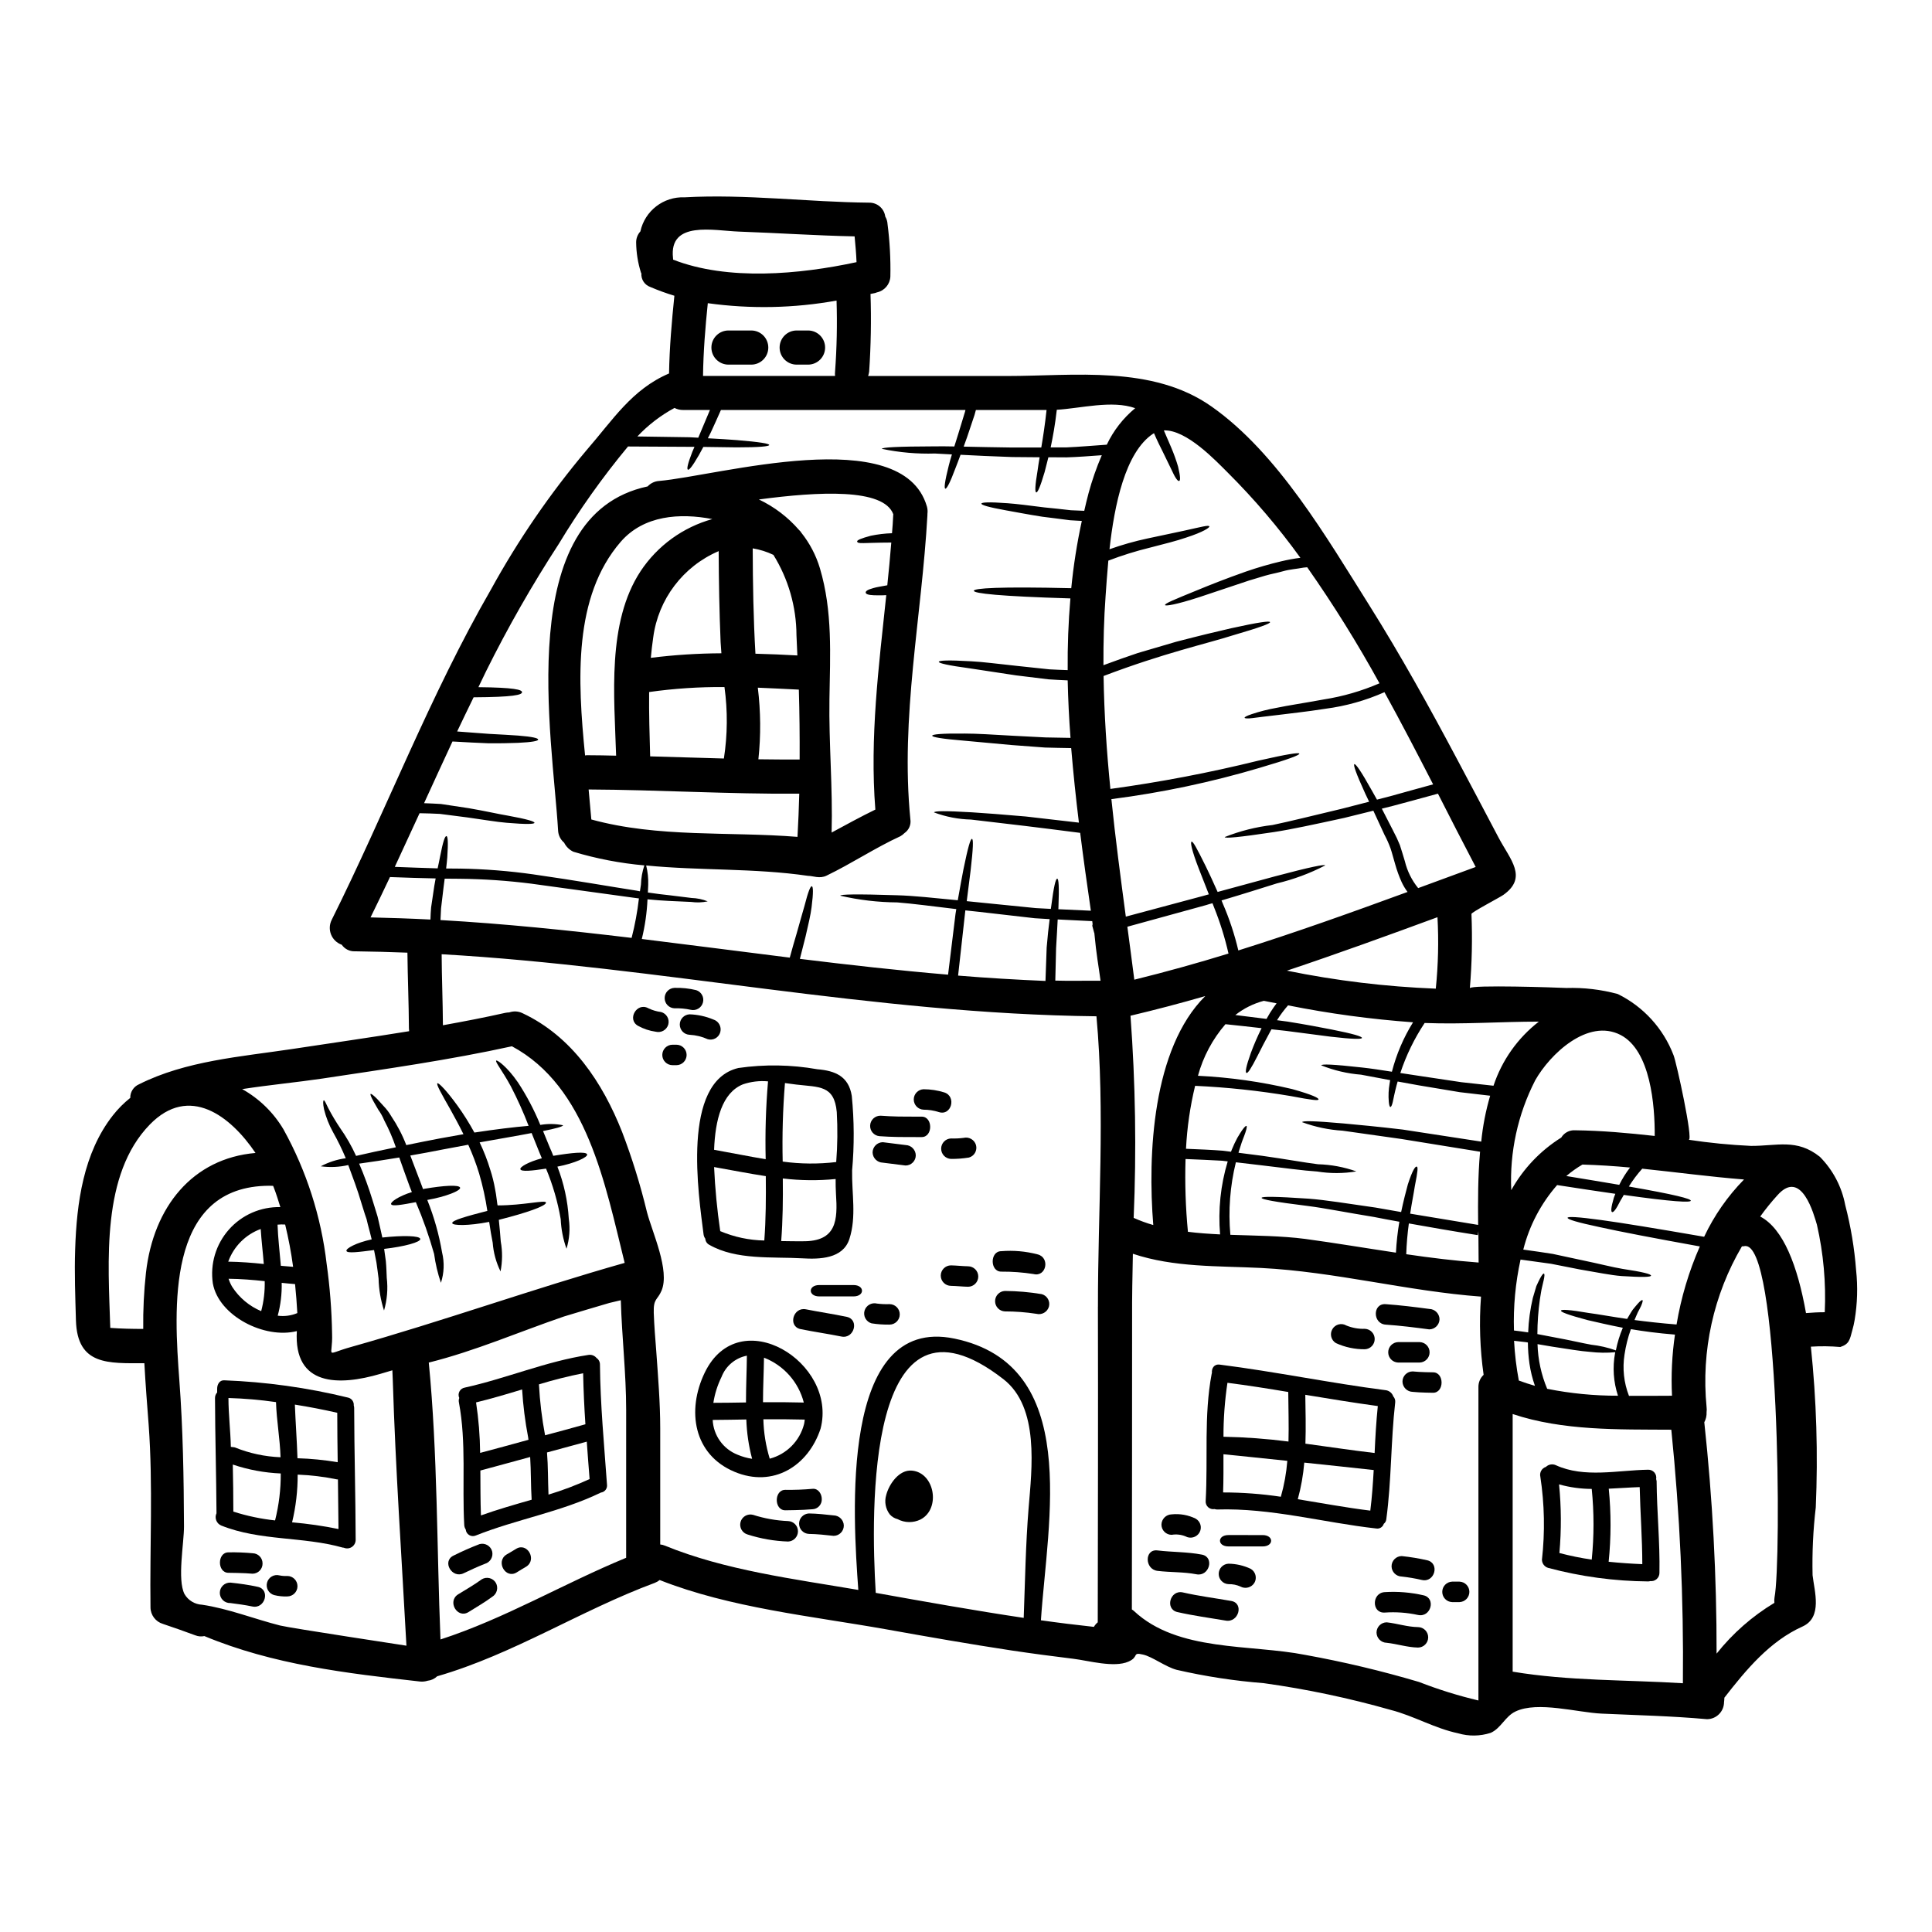 <?xml version="1.0" encoding="UTF-8"?>
<!-- Uploaded to: ICON Repo, www.svgrepo.com, Generator: ICON Repo Mixer Tools -->
<svg fill="#000000" width="800px" height="800px" version="1.1" viewBox="144 144 512 512" xmlns="http://www.w3.org/2000/svg">
 <g>
  <path d="m635.89 480.64c0.473 4.394 0.34 8.832-0.395 13.191-0.141 0.863-0.332 1.719-0.574 2.559-0.719 2.754-0.871 3.793-3.219 4.578-2.594-0.223-5.203-0.254-7.801-0.09 1.484 14.152 1.918 28.398 1.297 42.613-0.699 5.957-0.984 11.953-0.844 17.949 0.48 4.305 2.707 11.172-2.68 13.609-8.66 3.887-14.906 11.414-20.691 18.852-0.027 0.395-0.027 0.789-0.09 1.18l-0.004 0.004c-0.012 2.488-2.023 4.504-4.512 4.519-9.305-0.844-18.613-1.055-27.918-1.477-6.324-0.273-16.957-3.375-22.828-0.57-2.754 1.297-3.82 4.426-6.566 5.66-2.809 0.914-5.828 0.957-8.66 0.121-6.172-1.297-11.715-4.609-17.797-6.176-11.047-3.144-22.297-5.519-33.672-7.102-7.785-0.609-15.516-1.793-23.125-3.543-2.953-0.789-6.441-3.496-8.914-4.039-2.981-0.691-0.934 0.602-3.852 1.871-3.824 1.684-10.629-0.273-14.562-0.75-5.453-0.664-10.902-1.387-16.355-2.199-11.145-1.688-22.285-3.644-33.398-5.633-19.68-3.492-41.23-5.66-59.902-13.039l-0.004-0.004c-0.387 0.316-0.824 0.57-1.293 0.75-19.68 7.289-37.391 18.895-57.672 24.758-0.688 0.664-1.578 1.078-2.531 1.18-0.633 0.203-1.301 0.273-1.965 0.215-19.605-2.199-38.965-4.461-57.191-12.047v-0.004c-0.789 0.172-1.609 0.109-2.363-0.18-2.863-1.051-5.723-2.078-8.617-3.039h0.004c-1.945-0.566-3.289-2.344-3.312-4.367-0.211-16.082 0.691-32.316-0.484-48.367-0.422-5.453-0.844-10.902-1.141-16.355-9.516 0-17.77 0.633-18.133-11.32-0.176-6.266-0.422-12.559-0.207-18.852 0.395-12.289 2.168-25.539 9.996-35.508 1.348-1.719 2.898-3.277 4.609-4.637-0.035-1.547 0.867-2.965 2.285-3.586 12.438-6.262 26.984-7.316 40.598-9.363 10.332-1.574 20.691-3.043 31.02-4.723-0.035-0.27-0.055-0.539-0.059-0.812-0.031-6.691-0.332-13.344-0.395-20-4.637-0.18-9.273-0.301-13.941-0.363v0.004c-1.375 0.051-2.684-0.609-3.465-1.742-1.281-0.445-2.309-1.422-2.82-2.68-0.512-1.254-0.461-2.672 0.145-3.887 14.457-29 26.047-59.535 42.254-87.637 7.199-13.09 15.672-25.434 25.297-36.859 6.926-7.949 11.984-16.113 21.863-20.328 0.117-6.894 0.719-13.777 1.414-20.598-2.172-0.652-4.301-1.43-6.383-2.324-1.504-0.527-2.469-1.992-2.363-3.582-0.027-0.09-0.09-0.148-0.117-0.238-0.812-2.586-1.238-5.273-1.27-7.984-0.008-1.078 0.391-2.121 1.121-2.918 1.188-5.461 6.129-9.27 11.711-9.035 16.262-0.906 32.645 1.262 48.91 1.414 2.152-0.035 3.988 1.543 4.273 3.676 0.355 0.598 0.562 1.273 0.602 1.969 0.598 4.625 0.852 9.285 0.754 13.945-0.094 2.035-1.551 3.754-3.543 4.184-0.18 0.059-0.336 0.121-0.516 0.18-0.395 0.09-0.812 0.148-1.203 0.238v0.004c0.227 6.867 0.105 13.742-0.359 20.602-0.059 0.387-0.148 0.77-0.273 1.141h36.859c17.676 0 38.52-2.949 54.18 8.105 17.555 12.355 30.543 34.82 41.742 52.602 8.344 13.281 15.934 26.984 23.281 40.809 3.703 6.894 7.316 13.852 10.992 20.777 3.102 5.871 7.871 10.57 1.262 15.242-0.996 0.691-8.43 4.578-8.43 5.027h0.004c0.266 6.562 0.125 13.137-0.426 19.68 0.121-0.961 23.402-0.18 25.586-0.059 4.59-0.141 9.18 0.398 13.613 1.598 6.789 3.34 12.066 9.121 14.773 16.188 0.75 1.777 5.297 22.559 4.035 22.434l-0.004 0.004c5.473 0.828 10.98 1.367 16.504 1.625 6.926 0.027 12.133-1.988 18.219 2.863l0.004-0.004c3.488 3.504 5.84 7.977 6.754 12.832 1.473 5.66 2.438 11.438 2.879 17.27zm-8.309 11.117v-0.004c0.355-7.789-0.344-15.59-2.078-23.191-0.754-2.5-4.039-15.027-10.449-7.828-1.637 1.797-3.164 3.688-4.578 5.66 6.113 3.191 9.906 13.07 12.133 25.586 1.66-0.137 3.316-0.227 4.973-0.227zm-13.312 75.57c1.867-9.426 1.414-94.957-7.981-93.086v-0.004c-0.219 0.047-0.441 0.07-0.66 0.059-7.543 12.852-10.824 27.758-9.367 42.586 0.059 0.449 0.059 0.902 0 1.352 0.047 0.934-0.16 1.859-0.605 2.684 2.199 20.363 3.285 40.832 3.258 61.312 4.262-5.367 9.453-9.926 15.324-13.461-0.062-0.484-0.055-0.973 0.031-1.457zm-18.652-95.57c2.648-5.617 6.219-10.75 10.57-15.18-9.055-0.723-17.977-1.93-26.98-2.863v0.004c-1.32 1.465-2.504 3.047-3.543 4.723 12.258 2.141 16.504 3.254 16.414 3.766s-4.699 0.301-17.766-1.539c-0.305 0.574-0.602 1.086-0.875 1.508-1.145 2.316-1.84 3.148-2.199 3.043-0.363-0.105-0.332-1.145 0.453-3.824 0.121-0.301 0.238-0.66 0.395-1.023-4.277-0.602-9.398-1.387-15.422-2.316l-0.004-0.004c-4.301 4.91-7.379 10.773-8.973 17.105 2.801 0.395 5.453 0.75 7.828 1.145 2.832 0.602 5.391 1.18 7.68 1.652 4.578 0.938 8.105 1.871 10.812 2.316 5.453 0.816 7.531 1.387 7.531 1.777 0 0.395-2.137 0.48-7.801 0.121-2.828-0.211-6.41-0.965-11.051-1.746-2.285-0.453-4.816-0.965-7.648-1.508-2.473-0.332-5.18-0.719-8.074-1.113l-0.004 0.004c-1.355 6.168-1.941 12.48-1.742 18.793 1.262 0.152 2.5 0.305 3.641 0.484 0.043-0.008 0.086 0.004 0.121 0.031 0.113-3.078 0.527-6.133 1.234-9.129 0.359-1.23 0.691-2.258 0.934-3.148 0.363-0.844 0.719-1.504 0.965-2.016 0.539-0.996 0.875-1.387 1.055-1.297 0.18 0.09 0.176 0.602-0.062 1.684-0.117 0.543-0.273 1.203-0.48 2.051s-0.332 1.898-0.543 3.102v0.004c-0.43 3.043-0.648 6.109-0.66 9.18 1.574 0.305 3.07 0.574 4.426 0.848 4.156 0.75 7.379 1.535 9.84 1.969h-0.004c2.231 0.246 4.426 0.75 6.539 1.504 0.402-2.055 1.02-4.062 1.84-5.992-3.891-0.75-6.992-1.508-9.398-2.047-5.18-1.387-7.086-2.141-6.988-2.5 0.098-0.359 2.137-0.273 7.379 0.629 2.559 0.332 5.902 0.965 10.148 1.574 0.574-0.965 1.055-1.84 1.508-2.469 0.543-0.664 0.965-1.18 1.324-1.574 0.691-0.789 1.086-1.023 1.234-0.934 0.148 0.09 0.031 0.602-0.363 1.535-0.207 0.453-0.512 1.023-0.875 1.715-0.27 0.57-0.539 1.262-0.871 2.019 3.219 0.422 6.894 0.844 11.145 1.18v0.008c1.191-7.129 3.266-14.078 6.172-20.691-12.496-2.258-20.961-3.891-26.441-5.094-6.234-1.324-8.613-2.074-8.613-2.5 0.09-0.359 2.559-0.27 8.941 0.602 5.641 0.77 14.375 2.203 27.254 4.434zm-5.633 118.32c0.23-22.438-0.797-44.867-3.07-67.188-14.066-0.09-28.668 0.305-42.043-4.156v68.273c14.93 2.496 30.035 2.137 45.094 3.07zm-14.277-76.16c3.824 0.031 7.652-0.031 11.387-0.031l0.004-0.004c-0.266-5.414-0.004-10.84 0.785-16.199-4.488-0.363-8.371-0.875-11.684-1.445h0.004c-0.785 2.188-1.352 4.445-1.691 6.746-0.578 3.684-0.172 7.453 1.18 10.93zm6.809-68.879c0.059-8.039-1.086-22.645-9.055-26.766-8.66-4.457-18.672 5.031-22.648 12.078l0.008-0.004c-4.594 8.977-6.773 18.988-6.324 29.062 3.172-5.691 7.731-10.488 13.25-13.941 0.77-1.281 2.188-2.027 3.676-1.93 7.074 0.086 14.086 0.719 21.078 1.5zm-9.398 12.953 0.004-0.004c0.801-1.617 1.758-3.148 2.859-4.578-4.184-0.395-8.402-0.664-12.617-0.789-1.512 0.887-2.945 1.902-4.273 3.039 5.434 0.883 10.098 1.668 14.012 2.332zm-1.113 44.598c0.004-0.082 0.023-0.164 0.059-0.238-2.231 0.203-4.473 0.172-6.691-0.09-2.531-0.18-5.812-0.75-10.027-1.387-1.203-0.211-2.531-0.422-3.887-0.66 0.117 4.066 0.984 8.078 2.559 11.836 6.176 1.234 12.461 1.848 18.762 1.832-1.199-3.641-1.465-7.523-0.773-11.293zm-21.23 8.66h-0.004c-0.668-1.898-1.152-3.856-1.445-5.844-0.266-1.867-0.406-3.746-0.422-5.629-0.18-0.031-0.332-0.062-0.512-0.09-0.992-0.121-2.047-0.242-3.148-0.363 0.184 3.539 0.605 7.059 1.262 10.539 1.422 0.527 2.836 0.98 4.285 1.402zm-10.98-79.52c2.231-6.731 6.414-12.645 12.016-16.988-10.027 0-20.027 0.75-30.176 0.363h-0.09c-2.727 4.109-4.894 8.566-6.445 13.254 1.684 0.238 3.434 0.512 5.359 0.812l10.84 1.625c2.625 0.297 5.512 0.598 8.496 0.934zm-3.25 14.816c0.406-4.121 1.195-8.195 2.363-12.168-2.797-0.332-5.512-0.633-8.012-0.934l-10.844-1.805c-2.047-0.363-3.887-0.723-5.66-1.027-0.09 0.305-0.18 0.664-0.273 0.965-0.543 2.051-0.816 3.543-1.023 4.461-0.207 0.918-0.453 1.355-0.633 1.324-0.18-0.031-0.332-0.422-0.422-1.414l0.004-0.004c-0.141-1.586-0.066-3.188 0.211-4.758 0.027-0.305 0.117-0.633 0.148-0.934-2.953-0.574-5.543-1.027-7.711-1.449-3.617-0.285-7.172-1.117-10.539-2.465 0.031-0.395 3.012-0.305 10.844 0.57 2.227 0.242 4.848 0.633 7.871 1.113 1.191-4.625 3.078-9.043 5.602-13.098-11.125-0.805-22.188-2.301-33.125-4.488-1.082 1.23-2.059 2.547-2.922 3.934 0.934 0.117 1.867 0.238 2.754 0.363 4.973 0.789 8.793 1.535 11.746 2.106 5.781 1.145 8.012 1.84 8.012 2.227-0.059 0.363-2.363 0.363-8.309-0.332-2.953-0.395-6.836-0.902-11.809-1.535-1.23-0.148-2.5-0.273-3.852-0.422-0.031 0.059-0.09 0.148-0.148 0.238-1.539 2.801-2.68 5.059-3.543 6.777-1.746 3.434-2.59 4.695-2.953 4.547-0.363-0.148-0.148-1.625 1.18-5.328v0.004c0.824-2.227 1.773-4.41 2.832-6.535-2.894-0.332-6.086-0.691-9.578-1.051l0.004-0.004c-3.422 3.957-5.914 8.629-7.289 13.672 8.41 0.406 16.77 1.586 24.965 3.523 5.633 1.574 7.086 2.414 6.988 2.754-0.098 0.344-1.715 0.18-7.379-0.902h-0.004c-8.379-1.418-16.836-2.32-25.324-2.711-1.324 5.473-2.133 11.059-2.414 16.684 3.496 0.148 6.809 0.273 9.789 0.512 0.75 0.09 1.418 0.18 2.137 0.273 0.09-0.211 0.18-0.453 0.242-0.633h0.004c0.422-1.051 0.906-2.078 1.445-3.07 0.48-0.816 0.875-1.445 1.203-1.93 0.66-0.934 1.055-1.297 1.203-1.203 0.148 0.09 0.09 0.633-0.273 1.715-0.18 0.512-0.422 1.203-0.75 2.019-0.332 0.816-0.602 1.898-1.023 3.102h0.004c-0.008 0.094-0.027 0.184-0.066 0.27 2.231 0.273 4.367 0.57 6.324 0.812 6.234 0.875 11.051 1.777 14.73 2.231 3.473 0.094 6.906 0.734 10.18 1.898-3.441 0.574-6.949 0.582-10.391 0.027-3.762-0.238-8.613-0.934-14.848-1.656-2.047-0.238-4.305-0.512-6.691-0.789-1.547 6.281-2.039 12.773-1.461 19.219 6.777 0.238 13.551 0.273 19.816 1.086 7.977 1.082 16.02 2.438 24.062 3.641 0.145-2.746 0.445-5.481 0.906-8.191-2.363-0.422-4.609-0.844-6.719-1.262-7.406-1.203-13.156-2.363-17.586-2.922-8.824-1.086-12.203-1.746-12.203-2.141s3.438-0.395 12.438 0.211c4.488 0.332 10.301 1.297 17.797 2.363 2.109 0.363 4.367 0.754 6.746 1.18 0.633-3.012 1.297-5.543 1.777-7.316 1.297-4.008 2.016-4.82 2.363-4.723 0.348 0.098 0.301 1.113-0.512 5.18-0.273 1.84-0.789 4.305-1.234 7.289 5.328 0.898 11.332 1.895 18.012 2.981-0.062-6.352-0.062-12.949 0.512-19.395-8.164-1.328-15.09-2.441-20.859-3.375-6.566-0.934-11.688-1.656-15.57-2.199-3.664-0.223-7.277-0.98-10.723-2.254 0.031-0.395 3.043-0.363 10.934 0.332 3.938 0.363 9.125 0.844 15.719 1.625 5.781 0.875 12.703 1.957 20.809 3.195zm0.629 61.797v-0.004c-0.977-6.859-1.207-13.809-0.691-20.723-19.516-1.445-38.668-6.594-58.254-7.59-11.562-0.57-23.102-0.117-34.004-3.762-0.117 5.781-0.238 11.531-0.207 17.195 0 25.688-0.02 51.375-0.062 77.062v0.004c0.203 0.121 0.398 0.262 0.574 0.426 11.621 10.871 30.75 8.73 45.414 11.621 10.16 1.84 20.211 4.234 30.113 7.168 5.129 2 10.387 3.641 15.742 4.906v-82.992c-0.039-1.25 0.461-2.457 1.375-3.312zm-1.324-29.758c0-2.68-0.031-5.484-0.062-8.312l-0.148 1.055c-6.836-1.082-12.891-2.137-18.277-3.102-0.371 2.703-0.605 5.43-0.695 8.156 6.387 0.941 12.801 1.727 19.188 2.207zm-16.02-99.227c5.09-1.867 10.152-3.734 15.242-5.602-3.344-6.356-6.656-12.859-10-19.426-4.273 1.18-8.266 2.258-11.984 3.25-0.992 0.242-1.953 0.484-2.891 0.723 0.902 1.742 1.898 3.703 3.043 5.93l-0.004 0.004c0.652 1.203 1.234 2.438 1.742 3.707 0.484 1.445 0.875 2.828 1.328 4.305 0.629 2.602 1.832 5.031 3.523 7.109zm4.668 26.652v-0.004c0.645-6.289 0.797-12.625 0.449-18.938-13.254 4.875-26.531 9.695-39.902 14.168 13 2.656 26.195 4.25 39.453 4.769zm-7.477-25.629h-0.004c-0.598-0.797-1.113-1.656-1.539-2.559-0.703-1.551-1.285-3.152-1.742-4.793-0.453-1.504-0.816-2.981-1.234-4.215h-0.004c-0.445-1.23-0.98-2.43-1.598-3.586-1.113-2.41-2.078-4.516-2.949-6.383-2.754 0.691-5.359 1.328-7.801 1.93-7.769 1.688-13.855 3.012-18.551 3.734-9.398 1.414-12.988 1.715-13.039 1.324v-0.004c4.066-1.617 8.332-2.691 12.68-3.191 4.606-0.961 10.629-2.469 18.336-4.305 2.258-0.57 4.699-1.203 7.258-1.867-0.359-0.75-0.691-1.445-0.992-2.078-2.531-5.543-3.25-7.711-2.922-7.871 0.332-0.16 1.715 1.746 4.637 6.988 0.422 0.723 0.875 1.535 1.355 2.41 1.113-0.301 2.289-0.602 3.496-0.902 3.523-0.996 7.316-2.019 11.383-3.148-4.184-8.133-8.43-16.324-12.891-24.422v-0.004c-4.977 2.207-10.25 3.688-15.648 4.394-5.332 0.844-9.484 1.234-12.648 1.656-3.148 0.363-5.301 0.633-6.691 0.816-1.391 0.18-2.051 0.086-2.078-0.09-0.027-0.176 0.48-0.484 1.836-0.938l-0.004-0.004c2.164-0.723 4.379-1.285 6.629-1.684 3.148-0.66 7.285-1.262 12.527-2.227 5.082-0.793 10.039-2.234 14.758-4.277-5.824-10.59-12.219-20.855-19.156-30.75l-0.961 0.09c-1.871 0.363-3.644 0.453-5.332 0.934s-3.309 0.754-4.848 1.203c-1.539 0.449-2.949 0.875-4.305 1.297-5.453 1.812-9.695 3.254-12.949 4.328-6.535 2.137-9.215 2.473-9.273 2.168-0.121-0.422 2.285-1.387 8.613-3.977 3.148-1.297 7.348-2.981 12.828-4.91l-0.008 0.004c3.066-1.062 6.18-1.965 9.336-2.711 1.68-0.398 3.379-0.711 5.09-0.934-5.805-8.047-12.254-15.609-19.285-22.617-3.074-3.043-10.875-11.383-16.898-11.145 0.723 1.715 1.387 3.25 1.969 4.578v0.004c0.699 1.641 1.301 3.32 1.805 5.027 0.633 2.648 0.633 3.703 0.273 3.793-0.363 0.09-1.023-0.75-2.078-3.102-0.57-1.203-1.328-2.711-2.285-4.699-0.691-1.355-1.477-2.953-2.289-4.848-0.09 0.062-0.148 0.062-0.238 0.121-7.438 4.941-10.27 19.004-11.562 30.625l-0.008 0.004c3.297-1.18 6.668-2.133 10.09-2.863 4.066-0.871 7.227-1.535 9.637-2.047 4.789-1.055 6.598-1.574 6.746-1.145 0.121 0.273-1.477 1.449-6.234 2.984-2.363 0.812-5.539 1.625-9.543 2.648h-0.004c-3.734 0.914-7.406 2.059-10.992 3.434-0.332 3.586-0.539 6.809-0.719 9.277-0.453 6.176-0.602 12.316-0.574 18.434 3.223-1.18 6.266-2.289 9.098-3.223 3.734-1.113 7.109-2.078 10.148-2.981 6.144-1.598 10.934-2.754 14.605-3.586 7.348-1.625 10.211-1.988 10.301-1.625 0.09 0.363-2.59 1.387-9.816 3.492-6.867 2.199-18.219 4.668-34.301 10.785 0.148 9.996 0.816 19.996 1.805 29.934l-0.004-0.004c13.172-1.801 26.242-4.297 39.148-7.481 7.797-1.773 10.84-2.227 10.93-1.867 0.09 0.363-2.754 1.477-10.449 3.734v0.004c-12.875 3.824-26.035 6.606-39.359 8.312 1.055 10.387 2.441 20.777 3.824 31.137 7.828-2.109 14.633-3.918 20.469-5.481 0.543-0.152 1.023-0.273 1.535-0.426-1.023-2.648-1.898-4.879-2.621-6.691-1.969-5.062-2.316-7.141-1.969-7.258 0.395-0.148 1.359 1.656 3.766 6.508 0.875 1.805 1.93 4.035 3.148 6.805l15.188-4.129c9.516-2.531 13.223-3.254 13.312-2.894-4.055 2.106-8.355 3.703-12.801 4.758-3.852 1.203-8.703 2.754-14.664 4.519 0.09 0.273 0.207 0.512 0.332 0.812h-0.004c1.742 4.016 3.121 8.176 4.125 12.438 15.105-4.727 29.98-10.062 44.859-15.508zm-35.5 30.598c0.238-0.363 0.512-0.723 0.789-1.086-1.113-0.207-2.258-0.422-3.375-0.66v-0.004c-2.75 0.723-5.324 2.004-7.559 3.766 2.984 0.363 5.723 0.723 8.266 1.027 0.566-1.051 1.195-2.066 1.879-3.043zm-12.164 40.805-1.508-0.18c-2.984-0.176-6.234-0.301-9.668-0.449-0.195 6.434 0.016 12.875 0.633 19.285 2.797 0.363 5.66 0.543 8.52 0.691h0.004c-0.555-6.519 0.129-13.082 2.019-19.348zm0.207-55.082c-0.953-4.199-2.242-8.32-3.852-12.316-0.152-0.363-0.273-0.691-0.395-1.023-0.602 0.148-1.141 0.332-1.746 0.512-5.93 1.625-12.828 3.523-20.809 5.719 0.633 4.668 1.234 9.367 1.84 14.035 8.398-2.074 16.719-4.387 24.961-6.926zm-19.934 71.949c-1.508-18.641-0.238-46.738 13.777-60.68-6.559 1.898-13.164 3.633-19.812 5.207l-0.004-0.004c1.32 17.828 1.602 35.719 0.844 53.578 1.684 0.754 3.418 1.387 5.195 1.898zm-4.789-216.48c-6.144-2.195-14.484 0.062-20.777 0.426-0.449 3.977-1.059 7.277-1.629 9.973h4.125c3.375-0.148 6.953-0.453 10.754-0.723v-0.004c1.766-3.738 4.336-7.039 7.523-9.668zm-21.172 151.7c3.977 0.121 7.981 0 11.988 0.031-0.543-4.066-1.086-6.691-1.656-12.711h-0.035l-0.602-2.227c0.09 0 0.148 0.332 0.238 0.332-0.059-0.395-0.117-0.789-0.148-1.18l-9.156-0.449c-0.117 2.168-0.238 4.637-0.422 7.559-0.055 2.594-0.117 5.367-0.211 8.648zm11.297 86.43c-0.031-25.234 1.926-51.676-0.395-76.973-59.535-0.664-115.82-13.16-173.53-16.445 0.031 6.262 0.305 12.527 0.336 18.82 5.512-0.992 11.02-2.047 16.5-3.281h-0.004c0.359-0.07 0.723-0.113 1.086-0.125 1.156-0.402 2.426-0.328 3.523 0.215 13.098 6.144 21.203 18.371 26.371 31.441 2.652 6.934 4.856 14.035 6.594 21.254 1.418 5.418 6.144 15.508 3.856 20.859-1.086 2.527-2.168 1.988-2.051 5.84 0.121 3.402 0.395 6.805 0.664 10.18 0.48 6.836 1.051 13.641 1.051 20.469v30.75l0.004-0.004c0.414 0.035 0.824 0.137 1.207 0.301 15.988 6.539 34.148 8.824 51.285 11.746-1.387-19.121-5.117-72.906 25.445-66.613 33.82 6.988 24.695 48.273 22.945 74.656 4.668 0.664 9.336 1.234 14.035 1.746h0.004c0.266-0.461 0.613-0.871 1.023-1.207 0.043-27.879 0.109-55.738 0.043-83.625zm-2.5-215.54-0.004-0.004c0.934-3.453 2.109-6.836 3.523-10.117-3.281 0.238-6.414 0.48-9.367 0.57-1.656 0-3.25 0-4.785-0.027-0.363 1.504-0.723 2.797-0.996 3.914-1.18 4.008-1.867 5.484-2.227 5.391-0.363-0.09-0.332-1.715 0.363-5.812 0.117-1.023 0.332-2.168 0.543-3.492-2.562-0.031-5.004-0.062-7.289-0.062-5.238-0.176-9.758-0.395-13.672-0.602-0.48 1.328-0.934 2.5-1.324 3.496-1.508 4.066-2.363 5.57-2.711 5.484-0.352-0.086-0.18-1.777 0.906-6.086 0.207-0.875 0.512-1.898 0.844-2.984-1.598-0.086-3.102-0.176-4.461-0.238l-0.004-0.004c-4.731 0.148-9.461-0.266-14.094-1.234 0-0.395 3.887-0.633 14.168-0.664 1.535-0.027 3.219 0 5.027 0.031 0.336-1.023 0.664-2.078 1.027-3.281 0.539-1.746 1.141-3.676 1.773-5.812h0.004c0.066-0.188 0.113-0.379 0.148-0.574h-64.805c-0.965 2.195-1.84 4.125-2.621 5.812-0.273 0.602-0.57 1.141-0.844 1.684 3.012 0.148 5.57 0.332 7.648 0.48 6.234 0.512 8.613 0.938 8.613 1.297s-2.41 0.633-8.66 0.633c-2.363-0.031-5.269-0.059-8.793-0.121-0.422 0.816-0.848 1.539-1.18 2.168-1.742 3.016-2.59 4.039-2.922 3.856-0.332-0.18-0.059-1.535 1.18-4.723 0.176-0.395 0.359-0.844 0.57-1.324h-1.387c-4.488-0.031-9.906-0.059-16.23-0.09v0.004c-6.75 8.133-12.879 16.762-18.34 25.809-7.078 10.879-13.52 22.164-19.289 33.789-0.691 1.387-1.324 2.797-2.016 4.184 9.445 0.09 11.562 0.664 11.562 1.328 0 0.723-2.289 1.297-12.832 1.355-1.477 3.043-2.949 6.055-4.363 9.055l8.43 0.633c3.254 0.18 5.781 0.305 7.711 0.453 3.852 0.301 5.328 0.691 5.328 1.055s-1.477 0.691-5.359 0.875c-1.969 0.059-4.488 0.148-7.769 0.117-2.68-0.09-5.871-0.273-9.578-0.48-2.527 5.418-5.031 10.898-7.531 16.352 1.574 0.062 3.043 0.121 4.461 0.211 2.707 0.422 5.18 0.789 7.375 1.113 4.367 0.75 7.742 1.535 10.332 1.969 5.117 0.934 7.086 1.535 7.086 1.898s-2.047 0.453-7.379 0c-2.648-0.211-6.055-0.816-10.418-1.418-2.168-0.27-4.578-0.57-7.258-0.934-1.688-0.09-3.543-0.148-5.391-0.18-2.195 4.723-4.363 9.488-6.566 14.219 3.938 0.148 7.711 0.301 11.355 0.395 0.273-1.203 0.48-2.285 0.66-3.191 0.754-3.887 1.266-5.359 1.656-5.359s0.512 1.574 0.238 5.633c-0.059 0.875-0.18 1.867-0.301 2.953 1.203 0 2.41 0.031 3.613 0.031l0.008-0.008c6.519 0.109 13.027 0.621 19.484 1.535 11.562 1.656 20.469 3.25 27.316 4.305 0.332 0.059 0.633 0.117 0.934 0.18 0.09-0.664 0.18-1.266 0.273-1.777h-0.004c0.051-1.73 0.355-3.445 0.906-5.09-6.371-0.562-12.672-1.773-18.797-3.613-1.074-0.496-1.941-1.348-2.469-2.41-0.965-0.809-1.547-1.988-1.598-3.25-1.445-24.695-12.074-83.543 23.734-91.16 0.785-0.848 1.859-1.367 3.012-1.445 15.656-1.355 64.418-15.598 70.98 6.715h0.004c0.191 0.652 0.242 1.344 0.148 2.019v0.332c-1.504 26.984-7.199 53.488-4.519 80.59v-0.004c0.23 1.426-0.383 2.859-1.574 3.672-0.312 0.32-0.668 0.594-1.055 0.816-6.691 3.07-12.949 7.258-19.578 10.449-1.836 0.902-3.582 0.059-4.875 0.059h-0.031c-14.246-2.078-28.699-1.355-42.902-2.754 0.418 1.684 0.602 3.414 0.543 5.148-0.031 0.602-0.059 1.297-0.09 2.019 2.137 0.332 4.035 0.543 5.691 0.723 2.41 0.301 4.328 0.539 5.84 0.719v0.004c1.484 0.043 2.949 0.348 4.328 0.902-1.445 0.305-2.934 0.355-4.394 0.152-1.535-0.059-3.496-0.148-5.93-0.273-1.656-0.09-3.543-0.207-5.633-0.422h-0.004c-0.156 3.547-0.664 7.066-1.508 10.512 13.039 1.598 26.113 3.312 39.211 4.941 0.633-2.316 1.234-4.43 1.777-6.234 0.902-3.148 1.574-5.629 2.137-7.527 0.965-3.797 1.574-5.211 1.93-5.152 0.355 0.059 0.449 1.574-0.062 5.543-0.238 1.988-0.844 4.519-1.594 7.769-0.453 1.746-0.965 3.734-1.508 5.93 13.012 1.598 26.078 3.074 39.273 4.188 0.75-6.297 1.414-11.629 1.969-16.082 0.09-0.453 0.148-0.844 0.211-1.297-6.297-0.75-11.477-1.445-15.66-1.773-5.078-0.035-10.137-0.633-15.086-1.777 0-0.363 4.035-0.48 15.086-0.117 4.305 0.117 9.578 0.691 16.051 1.324 0.57-3.281 1.082-5.992 1.508-8.223 1.203-5.902 1.867-8.102 2.254-8.039 0.391 0.062 0.336 2.363-0.359 8.371-0.273 2.168-0.602 4.875-1.027 8.129 1.055 0.121 2.168 0.211 3.312 0.336 4.578 0.449 9.336 0.934 14.996 1.504 1.297 0.059 2.621 0.148 3.977 0.211l0.09-0.602c0.691-5.391 1.203-7.406 1.598-7.406s0.543 2.106 0.332 7.559l0.004-0.008c-0.027 0.18-0.039 0.363-0.031 0.543 2.832 0.148 5.723 0.273 8.617 0.395-0.996-6.836-1.969-13.734-2.832-20.629-5.539-0.723-10.418-1.328-14.633-1.84-5.996-0.719-10.691-1.262-14.277-1.684h-0.004c-3.356-0.082-6.672-0.723-9.816-1.895 0.059-0.395 2.828-0.453 9.996-0.031 3.613 0.238 8.312 0.574 14.336 1.113 4.066 0.453 8.766 1.023 14.062 1.625-0.812-6.559-1.492-13.145-2.047-19.754-2.441-0.031-4.789-0.09-6.953-0.148-3.223-0.238-6.176-0.453-8.797-0.66-5.269-0.484-9.363-0.848-12.496-1.145-6.203-0.512-8.586-0.965-8.586-1.328 0-0.363 2.363-0.633 8.707-0.57 3.148 0 7.258 0.273 12.527 0.57 2.648 0.121 5.539 0.305 8.793 0.453 2.047 0.031 4.273 0.09 6.625 0.121-0.395-5.094-0.633-10.184-0.75-15.242-1.777-0.09-3.465-0.148-5.09-0.273-3.148-0.395-6.027-0.75-8.617-1.055-5.09-0.789-9.055-1.387-12.102-1.836-6.027-0.816-8.344-1.387-8.344-1.746 0-0.363 2.383-0.512 8.555-0.148 3.102 0.148 7.109 0.691 12.23 1.23l8.52 0.906c1.535 0.09 3.148 0.148 4.848 0.207-0.059-6.352 0.18-12.711 0.719-19.004-18.941-0.57-25.535-1.324-25.586-2.016-0.047-0.691 6.715-1.145 25.809-0.691l0.004 0.004c0.586-5.992 1.523-11.945 2.801-17.832-1.117-0.059-2.199-0.117-3.148-0.18-2.531-0.363-5.301-0.66-7.316-0.934-4.066-0.633-7.199-1.262-9.609-1.684-4.723-0.848-6.539-1.418-6.539-1.777 0-0.363 2.051-0.48 6.926-0.117 2.441 0.176 5.754 0.602 9.789 1.113 2.019 0.207 4.519 0.449 7.019 0.75 1.055 0.031 2.258 0.09 3.523 0.148 0.34-1.496 0.703-3.062 1.121-4.598zm-11.086 120.32c0.238-2.922 0.512-5.391 0.789-7.5-1.328-0.09-2.648-0.152-3.938-0.238-5.66-0.633-10.121-1.18-14.727-1.688-1.266-0.121-2.473-0.273-3.676-0.395-0.059 0.449-0.09 0.871-0.148 1.324-0.512 4.43-1.082 9.73-1.773 15.961 7.68 0.633 15.387 1.086 23.156 1.418 0.137-3.312 0.227-6.262 0.316-8.883zm-0.031-142.42h-18.73c-0.117 0.422-0.238 0.902-0.363 1.324-0.719 2.168-1.387 4.098-1.969 5.871-0.332 0.875-0.633 1.719-0.902 2.504 3.703 0.086 7.977 0.176 12.859 0.238h7.707c0.465-2.723 0.977-6.023 1.398-9.938zm-4.758 291c0.848-10.391 2.926-26.688-6.656-34.152-36.605-28.461-35.145 35.477-33.852 56.617 12.949 2.32 26.078 4.668 39.211 6.629 0.363-9.727 0.512-19.359 1.297-29.094zm-35.879-263.15c0-0.09 0.027-0.148 0.027-0.207-2.527-6.957-19.723-6.055-35.625-3.938 4.066 1.926 7.684 4.676 10.629 8.074 0.25 0.211 0.465 0.465 0.629 0.75 2.223 2.793 3.891 5.981 4.914 9.398 3.402 11.445 2.707 22.887 2.527 34.691-0.18 11.805 0.906 23.555 0.574 35.355 3.852-2.078 7.68-4.184 11.59-6.086-1.504-19.121 0.906-37.914 2.894-56.828-1.387 0.09-2.441 0.031-3.25 0.031-1.508-0.059-2.141-0.301-2.199-0.691-0.059-0.395 0.484-0.789 1.988-1.203 0.875-0.273 2.168-0.453 3.734-0.75 0.395-3.766 0.75-7.531 1.055-11.324-7.68 0.031-8.824 0.453-9.055-0.273-0.059-0.363 1.055-0.844 3.644-1.535 1.844-0.379 3.719-0.602 5.602-0.664 0.152-1.605 0.242-3.203 0.32-4.801zm-9.719-67.035c-0.09-2.285-0.301-4.547-0.512-6.832-10.234-0.211-20.418-0.906-30.656-1.266-6.625-0.238-18.582-3.012-17.469 6.988v-0.008c0.027 0.152 0.035 0.301 0.031 0.453 14.516 5.664 33.488 3.918 48.605 0.664zm-5.691 29.004c0.465-6.266 0.594-12.547 0.395-18.824-11.266 2.035-22.781 2.269-34.121 0.695-0.664 6.41-1.18 12.828-1.266 19.285h34.996-0.004c-0.043-0.383-0.043-0.773 0-1.156zm-9.387 102.8c0.031-6.176-0.031-12.379-0.211-18.523-3.613-0.18-7.258-0.363-10.871-0.512 0.773 6.297 0.824 12.66 0.152 18.973 3.633 0.062 7.277 0.062 10.93 0.062zm-0.09 9.055c-18.609 0.148-37.223-1.023-55.832-1.113 0.262 2.738 0.504 5.391 0.719 7.949 17.766 4.875 36.379 3.148 54.633 4.609 0.203-3.84 0.383-7.633 0.473-11.488zm-0.512-36.605c-0.09-1.805-0.148-3.613-0.238-5.391v-0.004c-0.031-7.527-2.148-14.895-6.113-21.289-1.738-0.832-3.582-1.41-5.484-1.723 0.031 9.309 0.18 18.645 0.723 27.918 3.699 0.094 7.387 0.25 11.105 0.461zm-19.473 27.285c0.973-6.273 1.023-12.652 0.152-18.938-6.68-0.055-13.352 0.387-19.965 1.32-0.062 5.691 0.117 11.387 0.273 17.047 6.508 0.18 13.047 0.391 19.539 0.57zm-0.66-27.887c-0.09-0.992-0.148-1.988-0.211-2.981-0.332-8.043-0.48-16.051-0.512-24.094v0.004c-9.422 4.027-16.016 12.727-17.348 22.887-0.273 1.773-0.453 3.582-0.633 5.387v0.004c6.207-0.777 12.457-1.176 18.711-1.207zm-3.043-64.477h-7.129c-0.785 0.008-1.559-0.18-2.258-0.543-3.664 1.977-6.988 4.527-9.84 7.562 5.301 0.09 9.879 0.148 13.824 0.207 0.812 0.059 1.574 0.09 2.316 0.121 0.836-1.984 1.859-4.426 3.094-7.348zm0.633 28.91c-8.586-1.656-18.16-1.023-24.273 6.023-12.594 14.562-11.445 36.605-9.445 56.621 0.238-0.051 0.48-0.07 0.727-0.059 2.5 0 5 0.059 7.5 0.117-0.48-15.719-2.469-35.266 6.477-48.879h-0.004c4.473-6.75 11.227-11.656 19.031-13.824zm-19.457 100.53h0.004c-0.309-0.059-0.621-0.098-0.934-0.117-6.867-0.938-15.871-2.168-27.406-3.766v-0.004c-6.383-0.816-12.809-1.258-19.242-1.32-1.262 0-2.559-0.031-3.887-0.031-0.09 0.719-0.18 1.504-0.305 2.363-0.207 1.652-0.422 3.492-0.66 5.539-0.059 0.965-0.09 2.019-0.148 3.074 16.984 0.965 33.816 2.711 50.652 4.723v-0.004c0.887-3.438 1.531-6.93 1.938-10.457zm-3.375 174.73 0.004-39.121c0-9.789-1.145-19.426-1.418-29.125l-3.039 0.723c-4.008 1.18-8.016 2.363-12.016 3.582-11.895 4.066-23.555 9.156-35.777 12.203h-0.059c2.363 24.215 2.106 49.199 3.102 73.391 17.082-5.539 32.621-14.816 49.215-21.652zm-0.395-78.148c-5.152-20.719-9.938-46.707-29.875-57.398-16.566 3.641-33.457 6.023-50.234 8.555-6.715 0.992-14.031 1.684-21.254 2.797h0.004c4.523 2.527 8.297 6.207 10.938 10.66 6.109 11.023 9.996 23.141 11.445 35.656 0.859 6.121 1.34 12.285 1.441 18.461 0.242 6.598-2.227 5.574 5.094 3.543 24.348-6.856 48.121-15.379 72.461-22.273zm-50.453-99.863c0.121-0.691 0.238-1.355 0.363-2.016-3.824-0.062-7.871-0.211-12.105-0.363-1.684 3.582-3.406 7.137-5.148 10.691 5.297 0.121 10.602 0.301 15.871 0.57 0.031-1.141 0.09-2.195 0.18-3.219 0.293-2.078 0.594-3.949 0.84-5.664zm-7.379 201.32c-1.262-23.398-2.891-46.84-3.613-70.23-0.027-0.902-0.09-1.836-0.117-2.754-1.055 0.305-2.109 0.633-3.148 0.934-11.051 3.254-23.039 3.312-22.164-11.324-8.555 2.168-20.691-4.004-22.258-12.617l-0.004-0.008c-0.754-5.148 0.797-10.371 4.246-14.27 3.449-3.902 8.441-6.082 13.645-5.965-0.543-1.746-1.082-3.496-1.746-5.211-0.059-0.117-0.117-0.273-0.18-0.422-0.719-0.031-1.445-0.031-2.227 0-26.141 1.023-24.008 32.703-22.617 51.527 0.965 12.891 1.18 25.781 1.234 38.699 0.027 4.367-1.84 14.168 0.148 17.98 0.973 1.656 2.719 2.707 4.637 2.801 6.957 1.023 13.887 3.793 20.691 5.512 2.871 0.707 33.469 5.316 33.469 5.344zm-28.914-88.148c-0.148-2.562-0.332-5.117-0.602-7.68-1.18-0.09-2.363-0.211-3.543-0.332 0.07 2.938-0.285 5.867-1.051 8.703 1.762 0.238 3.555 0 5.195-0.691zm-4.367-12.531 3.25 0.273c-0.504-3.769-1.211-7.512-2.109-11.207-0.672-0.047-1.344-0.035-2.016 0.031 0.121 3.586 0.574 7.258 0.875 10.902zm-5.211 12.016v0.004c0.688-2.594 1-5.269 0.934-7.953-3.148-0.332-6.352-0.602-9.578-0.633 0.242 0.77 0.578 1.508 0.996 2.199 1.855 2.844 4.519 5.066 7.648 6.387zm0.691-12.5c-0.238-3.102-0.633-6.231-0.816-9.273l0.004 0.004c-4.012 1.465-7.168 4.637-8.613 8.656 3.164 0.043 6.293 0.285 9.426 0.617zm-2.199-29.422c-6.625-9.816-17.555-18.219-27.977-7.559-12.949 13.281-11.051 36.316-10.508 53.922 2.922 0.211 5.812 0.273 8.734 0.273v0.004c-0.062-4.981 0.18-9.957 0.723-14.906 1.988-17.457 12.348-30.289 29.027-31.73z"/>
  <path d="m583.02 536.5c0.059 8.133 0.902 16.203 0.75 24.336 0 0.625-0.266 1.219-0.73 1.633-0.469 0.414-1.09 0.609-1.707 0.535-0.188 0.059-0.379 0.09-0.57 0.09-8.941-0.074-17.836-1.277-26.477-3.586-0.969-0.277-1.641-1.16-1.656-2.168 0.824-7.312 0.684-14.703-0.422-21.98-0.27-1.129 0.375-2.269 1.477-2.621 0.699-0.676 1.738-0.855 2.621-0.453 7.531 3.465 16.445 1.328 24.453 1.203h0.004c0.633-0.023 1.242 0.246 1.66 0.723 0.414 0.48 0.59 1.125 0.477 1.75 0.059 0.176 0.098 0.355 0.121 0.539zm-3.793 22.02c0-6.809-0.543-13.613-0.691-20.422-2.711 0.09-5.453 0.305-8.195 0.422h-0.004c0.641 6.438 0.629 12.926-0.027 19.363 2.941 0.301 5.922 0.512 8.906 0.633zm-13.402-1.203v-0.004c0.629-6.231 0.629-12.504 0-18.734-2.93-0.008-5.844-0.414-8.66-1.203 0.602 6.047 0.633 12.137 0.09 18.191 2.816 0.738 5.676 1.324 8.559 1.746z"/>
  <path d="m530.79 563.15c1.457 0.059 2.609 1.254 2.609 2.711s-1.152 2.656-2.609 2.711h-1.969c-1.457-0.055-2.609-1.254-2.609-2.711s1.152-2.652 2.609-2.711z"/>
  <path d="m523.77 507.68c3.016 0 3.016 5.418 0 5.418 0 0-3.461-0.027-5.387-0.238-1.48-0.035-2.676-1.227-2.711-2.707-0.004-0.723 0.281-1.414 0.789-1.922 0.508-0.508 1.199-0.793 1.922-0.789 1.93 0.211 5.387 0.238 5.387 0.238z"/>
  <path d="m525.49 493.59c-0.023 1.488-1.227 2.688-2.715 2.711-3.852-0.512-7.68-0.996-11.562-1.262-3.465-0.242-3.496-5.664 0-5.422 3.887 0.273 7.711 0.754 11.562 1.266 1.484 0.035 2.676 1.227 2.715 2.707z"/>
  <path d="m522.23 557.49c3.406 0.816 1.969 6.027-1.445 5.211v0.004c-1.746-0.406-3.516-0.707-5.301-0.902-1.484-0.027-2.684-1.227-2.707-2.711 0-1.496 1.211-2.711 2.707-2.715 2.269 0.238 4.523 0.613 6.746 1.113z"/>
  <path d="m521.23 566.77c3.402 0.75 1.969 5.965-1.449 5.211v0.004c-2.894-0.633-5.863-0.844-8.82-0.637-3.496 0.211-3.465-5.211 0-5.418 3.449-0.215 6.906 0.066 10.27 0.84z"/>
  <path d="m520.25 499.67c1.457 0.055 2.609 1.25 2.609 2.707 0 1.457-1.152 2.656-2.609 2.711h-5.75c-1.457-0.055-2.609-1.254-2.609-2.711 0-1.457 1.152-2.652 2.609-2.707z"/>
  <path d="m519.77 575.2c1.5 0 2.715 1.215 2.715 2.711s-1.215 2.711-2.715 2.711c-2.828-0.062-5.512-0.965-8.266-1.266-1.484-0.023-2.684-1.223-2.711-2.707 0.004-1.496 1.215-2.711 2.711-2.715 2.758 0.305 5.465 1.219 8.266 1.266z"/>
  <path d="m513.23 514.06c0.398 0.43 0.586 1.016 0.512 1.602-1.18 10.301-0.965 20.688-2.363 30.988v-0.004c-0.051 0.469-0.293 0.895-0.664 1.184-0.262 0.863-1.129 1.395-2.016 1.234-14.062-1.574-27.918-5.481-42.164-5.031-0.223-0.008-0.445-0.047-0.66-0.117-0.613 0.113-1.246-0.07-1.707-0.488-0.461-0.418-0.703-1.031-0.652-1.652 0.633-11.262-0.512-22.555 1.594-33.727 0-0.059 0.031-0.09 0.062-0.18-0.121-1.203 0.539-2.441 2.106-2.227 14.695 1.867 29.215 4.875 43.91 6.773v-0.004c0.941 0.105 1.738 0.75 2.043 1.648zm-4.941 15c0.18-4.156 0.422-8.312 0.844-12.438-6.414-0.875-12.832-1.93-19.215-2.984 0.062 4.305 0.18 8.66 0.031 12.949 6.086 0.816 12.137 1.75 18.34 2.473zm-1.145 15.27c0.453-3.586 0.691-7.141 0.902-10.754-5.207-0.57-11.895-1.297-18.398-1.969-0.277 3.281-0.852 6.527-1.719 9.699 6.414 1.035 12.773 2.238 19.215 3.023zm-21.684-18.309c0.121-4.367-0.031-8.766-0.059-13.129-5.359-0.906-10.723-1.746-16.113-2.441v-0.004c-0.711 4.734-1.066 9.516-1.055 14.305 5.762 0.109 11.512 0.535 17.227 1.27zm-2.023 14.633c0.887-3.106 1.461-6.293 1.715-9.516-7.434-0.789-13.973-1.449-16.926-1.746 0 3.375 0.031 6.746-0.09 10.121h0.004c5.117 0 10.234 0.383 15.297 1.141z"/>
  <path d="m505.7 496.15c1.457 0.055 2.609 1.25 2.609 2.707 0 1.461-1.152 2.656-2.609 2.711-2.637 0.023-5.25-0.531-7.652-1.625-1.289-0.762-1.715-2.422-0.953-3.711 0.758-1.289 2.422-1.719 3.711-0.957 1.551 0.633 3.219 0.93 4.894 0.875z"/>
  <path d="m478.6 550.81c3.016 0 3.016 3.012 0 3.012l-9.035-0.004c-3.012 0-3.012-3.012 0-3.012z"/>
  <path d="m475.44 559.75c0.621 0.359 1.078 0.949 1.262 1.645 0.188 0.695 0.094 1.434-0.266 2.059-0.773 1.27-2.406 1.707-3.711 0.996-0.988-0.445-2.062-0.664-3.148-0.633-1.457-0.055-2.609-1.254-2.609-2.711s1.152-2.656 2.609-2.711c2.031 0.027 4.027 0.488 5.863 1.355z"/>
  <path d="m470.29 568.27c3.434 0.602 1.969 5.809-1.449 5.207-4.273-0.719-8.555-1.297-12.797-2.258-3.406-0.75-1.969-5.992 1.445-5.207 4.215 0.965 8.52 1.504 12.801 2.258z"/>
  <path d="m462.52 555.99c3.402 0.66 1.969 5.871-1.449 5.211-3.418-0.66-6.894-0.484-10.328-0.906-3.434-0.422-3.465-5.84 0-5.418 3.914 0.477 7.859 0.359 11.777 1.113z"/>
  <path d="m460.89 546.47c0.621 0.363 1.074 0.957 1.254 1.652 0.18 0.695 0.074 1.434-0.293 2.051-0.773 1.27-2.41 1.695-3.703 0.965-1.156-0.461-2.414-0.598-3.644-0.395-0.719 0.004-1.41-0.281-1.918-0.793-0.508-0.508-0.793-1.199-0.789-1.918 0.035-1.48 1.227-2.676 2.707-2.711 2.195-0.227 4.41 0.172 6.387 1.148z"/>
  <path d="m420.07 486.96c0.699 0.188 1.289 0.648 1.645 1.277 0.359 0.625 0.449 1.371 0.254 2.062-0.426 1.422-1.906 2.25-3.34 1.871-2.754-0.422-5.531-0.633-8.312-0.633-1.457-0.055-2.609-1.254-2.609-2.711s1.152-2.652 2.609-2.711c3.269 0.023 6.531 0.309 9.754 0.844z"/>
  <path d="m418.97 476.42c3.375 0.844 2.316 6.086-1.086 5.211-2.828-0.445-5.688-0.656-8.551-0.637-3.012 0-3.012-5.418 0-5.418 3.238-0.266 6.496 0.02 9.637 0.844z"/>
  <path d="m402.65 447.45c0.395 1.434-0.441 2.914-1.871 3.312-1.57 0.254-3.16 0.375-4.754 0.363-1.457-0.059-2.609-1.254-2.609-2.711 0-1.457 1.152-2.656 2.609-2.711 1.105 0.039 2.211-0.012 3.309-0.148 1.438-0.359 2.898 0.477 3.316 1.895z"/>
  <path d="m400.54 479.58c1.496 0 2.711 1.211 2.711 2.711 0 1.496-1.215 2.711-2.711 2.711-1.504-0.031-3.012-0.211-4.516-0.238-1.496 0-2.711-1.215-2.711-2.715 0-1.496 1.215-2.711 2.711-2.711 1.504 0.031 3.012 0.215 4.516 0.242z"/>
  <path d="m394.24 433.5c3.312 1.055 1.898 6.297-1.445 5.211l0.004 0.004c-1.305-0.422-2.668-0.637-4.035-0.637-1.457-0.055-2.609-1.25-2.609-2.707 0-1.461 1.152-2.656 2.609-2.711 1.859 0.008 3.703 0.289 5.477 0.84z"/>
  <path d="m388.25 439.92c3.012 0 3.012 5.418 0 5.418-6.027 0-7.652 0-11.176-0.238-1.465-0.129-2.566-1.402-2.477-2.871 0.09-1.473 1.336-2.602 2.809-2.551 3.496 0.242 4.816 0.242 10.844 0.242z"/>
  <path d="m385.69 533.73c6.055 0.57 7.652 10.18 2.258 12.949v0.004c-1.926 0.945-4.188 0.91-6.082-0.094-0.793-0.199-1.504-0.629-2.047-1.234-1.133-1.461-1.492-3.379-0.965-5.148 0.723-2.84 3.402-6.809 6.836-6.477z"/>
  <path d="m386.69 450.16c0.004 0.719-0.281 1.41-0.793 1.922-0.508 0.508-1.199 0.793-1.918 0.789-1.988-0.238-4.008-0.484-6.023-0.754-1.48-0.039-2.676-1.23-2.711-2.711 0.023-1.488 1.223-2.688 2.711-2.711 2.016 0.273 4.035 0.512 6.023 0.754 1.48 0.035 2.676 1.227 2.711 2.711z"/>
  <path d="m379.73 489.61c1.5 0 2.715 1.215 2.715 2.711 0 1.5-1.215 2.715-2.715 2.715-1.59 0.023-3.184-0.09-4.758-0.336-1.43-0.414-2.262-1.906-1.863-3.344 0.414-1.418 1.879-2.254 3.312-1.895 1.098 0.141 2.203 0.191 3.309 0.148z"/>
  <path d="m370.18 484.55c3.012 0 3.012 3.012 0 3.012h-9.055c-3.012 0-3.012-3.012 0-3.012z"/>
  <path d="m369.73 434.41c0.648 6.57 0.68 13.184 0.09 19.754-0.121 6.144 1.203 12.227-0.723 18.188-1.715 5.269-7.918 5.391-12.496 5.117-8.012-0.453-17.496 0.512-24.637-3.586v0.004c-0.613-0.32-1.012-0.938-1.055-1.629-0.234-0.316-0.387-0.688-0.449-1.082-1.312-10.445-5.996-40.562 9.215-44.145 6.949-1.004 14.016-0.891 20.93 0.332 4.731 0.391 8.297 1.863 9.125 7.047zm-4.125 17.543c0.348-4.406 0.398-8.832 0.148-13.246-0.66-7.199-4.723-6.566-10.754-7.289-0.934-0.121-1.969-0.273-2.981-0.395h0.004c-0.562 6.922-0.762 13.867-0.602 20.809 4.703 0.645 9.469 0.684 14.184 0.121zm-9.004 20.992c9.215 0.148 9.395-5.691 8.941-12.555-0.09-1.328-0.09-2.621-0.09-3.938-4.66 0.461-9.355 0.41-14-0.148 0.059 5.543 0 11.082-0.426 16.594 2.019 0.059 3.914 0.031 5.574 0.059zm-9.055-42.371c-2.25-0.211-4.516 0.059-6.656 0.785-5.543 2.227-7.348 9.426-7.648 17.348 4.578 0.812 9.125 1.746 13.668 2.5h0.004c-0.168-6.879 0.039-13.766 0.621-20.621zm-0.996 42.164c0.426-5.691 0.453-11.355 0.395-17.047-4.547-0.691-9.098-1.598-13.703-2.41 0.258 5.684 0.801 11.352 1.629 16.984 3.695 1.562 7.656 2.406 11.668 2.481z"/>
  <path d="m368.4 492.98c3.406 0.723 1.969 5.934-1.445 5.211-3.582-0.723-7.227-1.234-10.812-1.969-3.402-0.723-1.969-5.93 1.445-5.238 3.586 0.719 7.234 1.242 10.812 1.996z"/>
  <path d="m367.62 548.31c-0.004 1.492-1.215 2.703-2.707 2.707-2.168-0.238-4.328-0.48-6.539-0.512-1.457-0.055-2.609-1.254-2.609-2.711s1.152-2.652 2.609-2.711c2.199 0.031 4.367 0.273 6.539 0.512 1.484 0.027 2.684 1.227 2.707 2.715z"/>
  <path d="m330.76 507.77c9.129-18.914 35.297-2.707 30.699 14.848-3.25 9.879-12.559 15.742-22.828 11.414-10.824-4.539-12.723-16.199-7.871-26.262zm26.5 12.438c-3.641-0.09-7.316-0.117-10.961-0.09 0.086 3.543 0.656 7.059 1.688 10.449 4.469-1.176 7.945-4.68 9.094-9.152 0.09-0.398 0.148-0.801 0.18-1.207zm-11.055-4.609c3.613-0.027 7.199 0 10.812 0.09v0.004c-1.391-5.438-5.32-9.867-10.551-11.895-0.047 3.734-0.262 7.742-0.262 11.801zm-2.887 15c-0.906-3.402-1.418-6.898-1.535-10.422-2.953 0.062-5.934 0.09-8.914 0.121 0.199 4.102 2.777 7.703 6.59 9.215 1.238 0.523 2.531 0.887 3.859 1.086zm-1.625-14.957c0-4.305 0.207-8.586 0.238-12.379v0.004c-3.059 0.594-5.594 2.723-6.715 5.629-1.066 2.168-1.797 4.481-2.168 6.867 2.891-0.008 5.75-0.043 8.645-0.098z"/>
  <path d="m359.37 538.55c1.477-0.121 2.41 1.355 2.41 2.707 0.031 0.691-0.211 1.371-0.684 1.879-0.469 0.512-1.125 0.812-1.816 0.832-2.531 0.238-7.168 0.273-7.168 0.273-3.012 0-3.012-5.418 0-5.418v-0.004c2.422 0.039 4.844-0.051 7.258-0.27z"/>
  <path d="m358.14 231.58c2.5 0 4.523 2.023 4.523 4.523s-2.023 4.527-4.523 4.527h-3.008c-2.5 0-4.527-2.027-4.527-4.527s2.027-4.523 4.527-4.523z"/>
  <path d="m352.86 547.1c1.457 0.059 2.609 1.254 2.609 2.711s-1.152 2.656-2.609 2.711c-3.652-0.121-7.269-0.75-10.746-1.867-1.426-0.41-2.254-1.891-1.859-3.32 0.398-1.426 1.871-2.269 3.301-1.891 3.016 0.969 6.144 1.527 9.305 1.656z"/>
  <path d="m343.08 231.58c2.5 0 4.527 2.023 4.527 4.523s-2.027 4.527-4.527 4.527h-6.023c-2.5 0-4.527-2.027-4.527-4.527s2.027-4.523 4.527-4.523z"/>
  <path d="m333.02 414.17c1.422 0.43 2.246 1.906 1.867 3.344-0.184 0.691-0.637 1.285-1.258 1.641-0.625 0.355-1.363 0.449-2.055 0.254-1.516-0.691-3.152-1.09-4.816-1.18-1.457-0.055-2.609-1.254-2.609-2.711s1.152-2.652 2.609-2.711c2.152 0.074 4.273 0.535 6.262 1.363z"/>
  <path d="m328.5 406.4c1.383 0.441 2.172 1.898 1.781 3.297-0.387 1.402-1.812 2.242-3.227 1.91-1.41-0.309-2.859-0.441-4.305-0.395-1.457-0.055-2.609-1.25-2.609-2.707 0-1.461 1.152-2.656 2.609-2.711 1.938-0.055 3.871 0.148 5.75 0.605z"/>
  <path d="m323.25 420.86c1.496 0 2.711 1.215 2.711 2.711 0 1.5-1.215 2.711-2.711 2.711h-1.023c-1.496 0-2.711-1.211-2.711-2.711 0-1.496 1.215-2.711 2.711-2.711z"/>
  <path d="m319.2 412.2c0.691 0.188 1.281 0.641 1.637 1.262 0.359 0.621 0.453 1.359 0.262 2.051-0.414 1.434-1.898 2.277-3.344 1.898-1.625-0.227-3.199-0.746-4.641-1.539-3.07-1.684-0.332-6.383 2.711-4.668h0.004c1.062 0.512 2.199 0.852 3.371 0.996z"/>
  <path d="m304.86 537.44c0.066 0.492-0.066 0.996-0.371 1.391-0.305 0.395-0.758 0.652-1.254 0.715-0.031 0-0.031 0.031-0.059 0.031-10.57 5.117-22.227 7.019-33.098 11.352-0.562 0.242-1.207 0.199-1.734-0.117s-0.867-0.867-0.918-1.477c-0.234-0.352-0.367-0.762-0.395-1.184-0.602-10.844 0.602-21.773-1.418-32.527-0.074-0.383-0.043-0.777 0.094-1.145-0.254-0.559-0.234-1.203 0.055-1.742 0.289-0.539 0.816-0.914 1.422-1.012 11.051-2.441 21.535-6.953 32.766-8.66 0.805-0.129 1.621 0.18 2.137 0.812 0.578 0.391 0.918 1.047 0.906 1.746 0.094 10.645 1.117 21.211 1.867 31.816zm-4.609-1.477c-0.27-3.281-0.512-6.598-0.75-9.91-3.523 0.965-7.019 1.902-10.539 2.863 0.305 3.734 0.238 7.438 0.395 11.176l-0.004-0.004c3.727-1.125 7.367-2.504 10.902-4.125zm-1.113-14.516c-0.301-4.488-0.512-9.004-0.602-13.523-3.949 0.785-7.859 1.77-11.711 2.949 0.238 4.531 0.781 9.039 1.625 13.492 3.555-0.965 7.137-1.895 10.688-2.918zm-14.246 19.996c-0.238-3.82-0.148-7.559-0.395-11.324-4.398 1.18-8.766 2.414-13.195 3.586 0.031 3.977 0 7.949 0.152 11.895 4.406-1.57 8.926-2.863 13.441-4.16zm-0.84-15.883c-0.031-0.207-0.059-0.453-0.09-0.66v-0.004c-0.801-4.188-1.336-8.422-1.598-12.676-4.035 1.23-8.102 2.438-12.203 3.434v-0.004c0.676 4.434 1.035 8.902 1.082 13.383 4.289-1.113 8.531-2.316 12.809-3.473z"/>
  <path d="m299.59 449.92c0.273 0.723-3.25 2.363-7.871 3.25v0.004c1.715 4.406 2.731 9.055 3.012 13.773 0.391 2.672 0.188 5.398-0.602 7.981-0.902-2.519-1.418-5.16-1.535-7.828-0.789-4.602-2.09-9.098-3.887-13.402-3.703 0.57-6.625 0.875-6.805 0.148-0.152-0.602 2.137-1.926 5.691-2.891-0.238-0.574-0.453-1.113-0.691-1.656-0.691-1.715-1.355-3.406-2.019-5.031-3.703 0.723-8.43 1.508-13.777 2.473 1.117 2.324 2.055 4.727 2.801 7.195 0.555 1.691 0.988 3.426 1.293 5.18 0.363 1.625 0.574 4.328 0.691 4.328h0.031c6.805 0 12.711-1.535 12.77-0.75 0.09 0.902-5.297 2.754-12.043 4.457-0.152 0.059-0.305 0.059-0.453 0.121 0.211 2.078 0.395 4.066 0.512 5.75 0.477 2.621 0.453 5.305-0.059 7.918-1.176-2.383-1.879-4.965-2.078-7.613-0.332-1.598-0.633-3.496-0.934-5.512-5.543 1.086-9.668 0.996-9.789 0.336-0.148-0.754 3.977-1.871 9.305-3.254v-0.004c-0.492-3.336-1.219-6.637-2.168-9.875-0.793-2.613-1.758-5.168-2.891-7.652-2.168 0.422-4.461 0.844-6.777 1.266-2.981 0.602-5.84 1.113-8.582 1.594 0.902 2.316 1.773 4.723 2.754 7.227 0.207 0.574 0.422 1.117 0.633 1.688 0.086-0.031 0.176-0.059 0.301-0.09 5.148-0.875 9.246-1.145 9.516-0.305 0.207 0.789-3.734 2.383-8.703 3.254l0.004 0.008c1.793 4.477 3.106 9.129 3.914 13.883 0.652 2.664 0.551 5.461-0.301 8.07-0.848-2.484-1.453-5.047-1.805-7.652-1.32-4.672-2.934-9.258-4.84-13.723-3.543 0.66-6.356 1.203-6.566 0.512-0.152-0.57 1.969-2.078 5.512-3.191-0.18-0.48-0.363-0.902-0.543-1.355-1.023-2.754-1.93-5.359-2.801-7.801-3.977 0.664-7.59 1.203-10.629 1.625 1.348 3.137 2.523 6.344 3.523 9.609 0.301 0.996 0.602 1.969 0.902 2.922l0.453 1.477 0.332 1.418c0.305 1.445 0.664 2.797 0.934 4.156 5.512-0.602 9.91-0.484 10.059 0.363 0.148 0.848-4.215 2.047-9.578 2.648 0.148 1.113 0.301 2.258 0.453 3.281 0.148 1.594 0.176 3.07 0.238 4.398v-0.004c0.344 2.902 0.098 5.848-0.723 8.656-0.891-2.746-1.375-5.606-1.445-8.492-0.18-1.297-0.332-2.754-0.57-4.246-0.211-1.023-0.426-2.168-0.633-3.281-4.008 0.512-7.168 0.934-7.316 0.211-0.152-0.633 2.527-2.141 6.691-3.043-0.301-1.297-0.66-2.59-1.023-3.977l-0.332-1.387-0.453-1.328c-0.273-0.934-0.57-1.867-0.875-2.797-1.055-3.644-2.363-7.051-3.523-10.211l0.004 0.004c-2.391 0.551-4.859 0.664-7.289 0.328 2.062-1.098 4.309-1.82 6.625-2.137-0.996-2.383-2.133-4.707-3.402-6.957-1.051-1.895-1.844-3.922-2.363-6.023-0.305-1.477-0.273-2.316-0.062-2.363 0.207-0.043 0.543 0.719 1.18 2.047 0.945 1.816 1.992 3.574 3.133 5.273 1.645 2.328 3.066 4.809 4.246 7.406 2.984-0.691 6.566-1.477 10.539-2.285-0.832-2.449-1.859-4.824-3.07-7.109-0.41-1.004-0.938-1.953-1.574-2.832-0.48-0.816-0.906-1.539-1.234-2.141-0.66-1.18-0.965-1.926-0.812-2.047 0.152-0.121 0.75 0.332 1.742 1.328 0.484 0.512 1.055 1.145 1.719 1.898h0.004c0.777 0.809 1.453 1.707 2.016 2.68 1.605 2.391 2.941 4.957 3.973 7.644 2.894-0.602 5.93-1.203 9.098-1.805 2.078-0.387 4.098-0.75 6.055-1.082-1.18-2.41-2.383-4.578-3.406-6.445-2.363-4.156-3.887-6.805-3.492-7.047 0.301-0.211 2.41 1.898 5.297 5.902h0.004c1.645 2.289 3.144 4.68 4.496 7.152 5.512-0.844 10.449-1.445 14.367-1.777-1.371-3.57-2.941-7.059-4.699-10.453-2.258-4.184-4.215-6.477-3.887-6.832 0.211-0.273 2.863 1.574 5.723 5.719h0.004c2.348 3.574 4.344 7.363 5.961 11.32 1.996-0.348 4.039-0.316 6.023 0.09 0 0.332-1.969 0.875-5.301 1.535 0.602 1.449 1.203 2.894 1.805 4.402 0.336 0.719 0.633 1.445 0.906 2.164 4.848-0.809 8.703-1.199 8.973-0.387z"/>
  <path d="m280.74 554.48c2.953-1.867 5.664 2.832 2.711 4.699-0.816 0.512-1.688 0.965-2.5 1.508-2.953 1.867-5.664-2.832-2.754-4.699 0.859-0.516 1.699-0.965 2.543-1.508z"/>
  <path d="m275.41 563.48c0.727 1.301 0.285 2.941-0.988 3.703-1.988 1.477-4.156 2.711-6.266 4.035-2.981 1.84-5.691-2.859-2.754-4.695 2.106-1.297 4.273-2.531 6.297-4.008h-0.004c1.293-0.758 2.957-0.328 3.715 0.965z"/>
  <path d="m274.42 555.11c0.359 1.434-0.48 2.898-1.898 3.312-1.902 0.75-3.766 1.594-5.633 2.5-3.102 1.535-5.844-3.148-2.711-4.668 2.246-1.129 4.547-2.144 6.894-3.043 0.695-0.195 1.441-0.102 2.066 0.254 0.629 0.355 1.09 0.949 1.281 1.645z"/>
  <path d="m237.86 517.11c0.027 11.688 0.363 23.34 0.395 35.031-0.02 0.75-0.41 1.441-1.039 1.844-0.633 0.406-1.422 0.469-2.113 0.172-0.09-0.027-0.18 0-0.273-0.027-10.57-2.984-21.863-1.719-32.191-5.844h0.004c-0.613-0.25-1.094-0.742-1.332-1.355-0.238-0.613-0.219-1.301 0.062-1.898-0.059-10.18-0.359-20.355-0.395-30.539-0.004-0.547 0.199-1.074 0.57-1.477v-0.996c0-1.18 0.664-2.289 1.871-2.227 11.059 0.422 22.047 1.953 32.797 4.578 0.961 0.203 1.621 1.098 1.535 2.078 0.066 0.215 0.105 0.438 0.109 0.66zm-4.156 32.102c-0.031-4.398-0.09-8.762-0.148-13.156h-0.246c-3.434-0.707-6.922-1.133-10.426-1.266 0.016 4.258-0.477 8.508-1.477 12.648 4.129 0.348 8.234 0.941 12.297 1.773zm-0.211-17.711c-0.059-4.363-0.117-8.734-0.117-13.098-3.703-0.844-7.477-1.574-11.234-2.168 0.18 4.723 0.543 9.484 0.691 14.219v-0.004c3.578 0.105 7.144 0.457 10.676 1.055zm-16.59 15.422h-0.004c1.023-4.066 1.527-8.246 1.504-12.438-4.328-0.184-8.605-0.98-12.711-2.363 0.09 4.156 0.148 8.312 0.148 12.469l0.004 0.004c3.598 1.148 7.301 1.93 11.055 2.332zm1.445-16.742c-0.148-4.879-1.055-9.758-1.203-14.605l-0.004-0.004c-4.176-0.598-8.383-0.961-12.598-1.086 0 4.309 0.543 8.66 0.633 12.949 0.211 0.062 0.875 0.062 1.086 0.152l0.004 0.004c3.844 1.555 7.934 2.434 12.078 2.594z"/>
  <path d="m220.12 561.65c1.5 0 2.715 1.211 2.715 2.711 0 1.496-1.215 2.711-2.715 2.711-1.172 0.047-2.348-0.078-3.488-0.363-1.426-0.41-2.254-1.891-1.855-3.32 0.395-1.426 1.867-2.269 3.297-1.891 0.676 0.141 1.363 0.191 2.047 0.152z"/>
  <path d="m212.29 564.52c3.434 0.723 1.969 5.965-1.445 5.211-1.898-0.395-3.856-0.66-5.781-0.906-0.734 0.031-1.453-0.242-1.984-0.754s-0.828-1.219-0.828-1.953c0-0.738 0.297-1.445 0.828-1.953 0.531-0.512 1.25-0.785 1.984-0.758 2.41 0.254 4.832 0.586 7.227 1.113z"/>
  <path d="m213.58 558.34c0.012 0.711-0.262 1.398-0.762 1.906-0.496 0.508-1.176 0.797-1.887 0.801-2.168-0.207-6.387-0.238-6.387-0.238-3.012 0-3.012-5.418 0-5.418l-0.004-0.004c2.152-0.039 4.305 0.043 6.449 0.242 1.457 0.047 2.609 1.254 2.59 2.711z"/>
 </g>
</svg>
